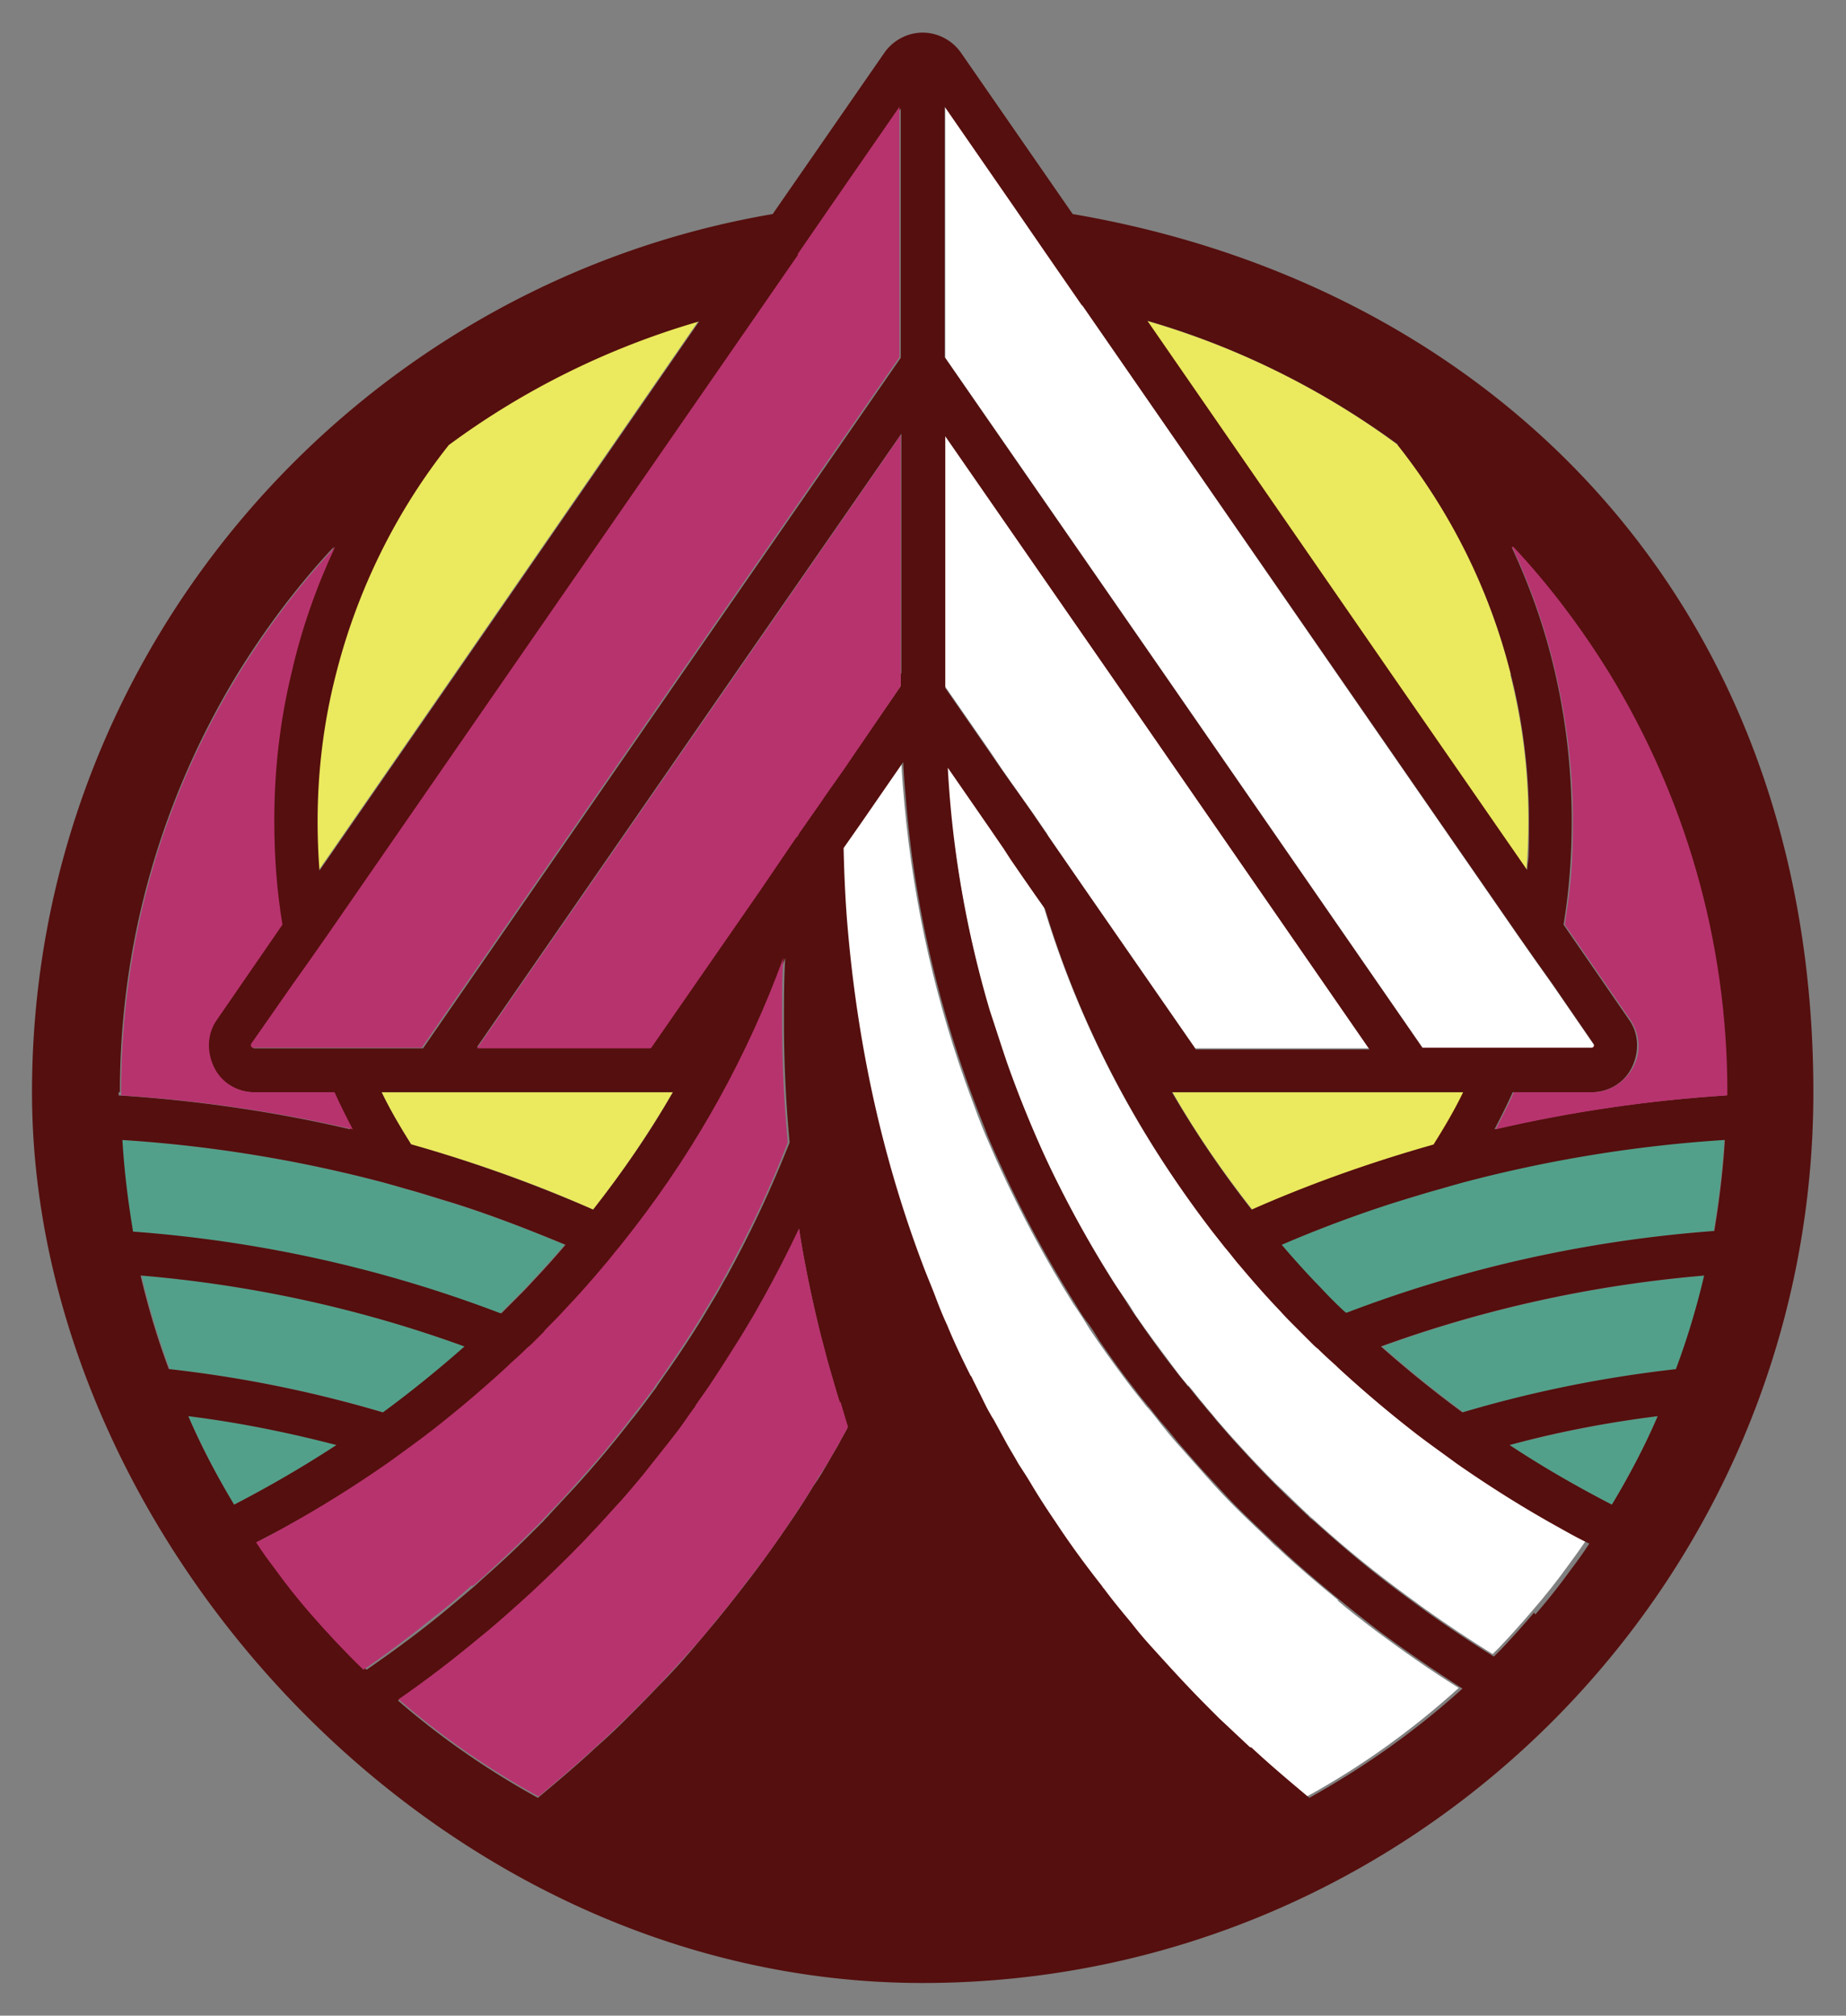 <?xml version="1.0" encoding="UTF-8"?>
<svg data-bbox="5.1 5.2 283.8 310.7" viewBox="0 0 294.1 321.1" xmlns="http://www.w3.org/2000/svg" data-type="color">
    <rect x="0" y="0" width="294.1" height="321.1" fill="#808080" stroke="none"/>
    <g>
        <path d="M53.4 107.4c-1.9 7.5-2.9 15.3-2.9 23.3s.1 5.3.3 7.9l21.6-31.2 38.9-56.3c-14.5 4.2-28 11-39.9 19.7-8.4 10.6-14.7 23-18 36.6" fill="#ebe95d" data-color="1"/>
        <path d="M186.8 174c3.7 6.5 8 12.7 12.7 18.7 9.4-4.1 19.1-7.6 29.1-10.4 1.7-2.7 3.3-5.4 4.7-8.3h-46.4Z" fill="#ebe95d" data-color="1"/>
        <path d="M240.7 107.4c-3.4-13.5-9.6-26-18.1-36.6-11.9-8.8-25.4-15.5-39.9-19.7l38.9 56.3 21.6 31.2c.2-2.6.3-5.2.3-7.9 0-8-1-15.9-2.9-23.3Z" fill="#ebe95d" data-color="1"/>
        <path d="M60.8 174c1.4 2.9 3 5.6 4.7 8.3 9.9 2.8 19.6 6.2 29 10.4 4.7-6 8.9-12.2 12.7-18.7z" fill="#ebe95d" data-color="1"/>
        <path d="M256.8 239.7c2.7-4.5 5.2-9.2 7.3-14.1-8 1-15.9 2.6-23.6 4.6 5.2 3.5 10.7 6.6 16.3 9.5" fill="#52a08a" data-color="2"/>
        <path d="M233.1 225c11.1-3.3 22.5-5.6 34.1-6.9 1.8-4.8 3.3-9.8 4.5-14.9-17.7 1.5-35 5.3-51.5 11.3 4.2 3.7 8.5 7.2 13 10.5Z" fill="#52a08a" data-color="2"/>
        <path d="M232.9 188.4c-1.8.5-3.5 1-5.3 1.5-2 .6-3.9 1.2-5.9 1.8-6 1.9-11.9 4.2-17.6 6.6 1.7 2 3.5 4 5.3 5.9.8.9 1.6 1.7 2.5 2.6l2.4 2.4h.2c18.6-7.2 38.3-11.6 58.5-13.1.8-4.8 1.4-9.6 1.7-14.6-14.2.9-28.2 3.2-41.8 6.8Z" fill="#52a08a" data-color="2"/>
        <path d="M27 218.1c11.6 1.3 23 3.6 34.1 6.9 4.5-3.3 8.8-6.8 13-10.5-16.5-6-33.8-9.8-51.5-11.3 1.2 5.1 2.7 10.1 4.5 14.9Z" fill="#52a08a" data-color="2"/>
        <path d="M37.3 239.7c5.6-2.9 11-6 16.3-9.5-7.7-2.1-15.6-3.6-23.6-4.6 2.2 4.9 4.6 9.6 7.3 14.1" fill="#52a08a" data-color="2"/>
        <path d="M66.4 189.9c-1.8-.5-3.5-1-5.3-1.5-13.6-3.6-27.6-5.9-41.8-6.8.3 4.9.9 9.8 1.7 14.6 20.2 1.5 39.9 5.9 58.5 13h.2l2.4-2.4c.8-.8 1.7-1.7 2.5-2.6 1.8-1.9 3.6-3.9 5.3-5.9q-8.7-3.75-17.7-6.6c-1.9-.6-3.9-1.2-5.9-1.8Z" fill="#52a08a" data-color="2"/>
        <path d="M231.8 232.7q-3.45-2.4-6.9-5.1c-4.1-3.2-8.1-6.5-11.9-10.1l-.3-.3c-1-.9-1.9-1.8-2.9-2.7-.3-.3-.6-.6-1-.9l-1.6-1.6-.9-.9c-.8-.9-1.7-1.7-2.5-2.6-2.2-2.4-4.4-4.8-6.5-7.3-.8-.9-1.6-1.9-2.3-2.8-.8-.9-1.5-1.9-2.2-2.8-12.1-15.6-21-32.9-26.5-51.1l-1.7-2.5-1.6-2.3-2.2-3.2-1.1-1.7-2.4-3.5-6.5-9.4c.8 13.2 3.1 26.2 6.7 38.7.7 2.5 1.5 4.9 2.4 7.3.7 2.1 1.5 4.2 2.3 6.3 1.5 3.9 3.1 7.7 4.9 11.4 2.9 6.2 6.3 12.3 10 18.1.6 1 1.2 2 1.9 2.9s1.3 1.9 1.9 2.9c2 2.9 4.1 5.7 6.2 8.5.6.8 1.2 1.6 1.9 2.4.1.1.2.3.4.4.8.9 1.5 1.9 2.3 2.8.6.8 1.3 1.5 1.9 2.3 1.2 1.4 2.5 2.9 3.8 4.3 1.9 2.1 3.8 4.1 5.8 6.1 1.7 1.6 3.4 3.3 5.1 4.9.1 0 .2.2.3.3.2.1.3.3.5.4 3.6 3.3 7.4 6.5 11.3 9.5 2.2 1.7 4.4 3.3 6.6 4.9q5.25 3.75 10.8 7.2l1.2-1.2c1.8-1.9 3.5-3.8 5.2-5.8q3-3.45 5.7-7.2c1-1.4 2-2.7 2.9-4.1-1.6-.9-3.3-1.7-4.9-2.6-5.6-3.1-11.1-6.5-16.3-10.2Z" fill="#ffffff" data-color="3"/>
        <path d="M213.3 255c-3.3-2.7-6.5-5.4-9.6-8.3-.6-.5-1.1-1-1.6-1.5-1.8-1.7-3.6-3.4-5.3-5.1-1.6-1.6-3.1-3.2-4.6-4.9l-4.8-5.4c-.8-.9-1.6-1.9-2.4-2.9-.7-.9-1.4-1.8-2.1-2.6l-.2-.2c-.8-1-1.5-1.9-2.3-2.9-1.9-2.5-3.8-5.1-5.6-7.7-.7-1-1.3-1.9-1.9-2.9s-1.3-2-1.9-2.9c-4.4-7-8.3-14.3-11.7-21.7-.8-1.7-1.5-3.4-2.3-5.2-.8-1.9-1.5-3.8-2.2-5.7-5.6-15-9.2-30.7-10.7-46.9-.2-2.2-.4-4.5-.5-6.8l-6.7 9.7-2.8 4c0 4.5.3 8.9.7 13.3.6 6.7 1.5 13.3 2.7 19.9 2.1 11.5 5.3 22.6 9.3 33.4.6 1.6 1.2 3.2 1.9 4.8.6 1.5 1.3 3 1.9 4.6 1.2 2.7 2.4 5.4 3.7 8 .1.2.2.5.4.7l1.2 2.4c.5 1.1 1.1 2.1 1.6 3.1.2.4.5.8.7 1.2l1.8 3.3c.6 1.1 1.3 2.2 1.9 3.3.7 1.2 1.4 2.4 2.2 3.5 1.2 2 2.5 4 3.8 5.9 2.4 3.5 4.8 6.9 7.4 10.2.1.1.2.2.3.4 1.4 1.8 2.9 3.7 4.4 5.5 1.1 1.3 2.1 2.5 3.2 3.8 1.8 2.1 3.7 4.2 5.7 6.2 1.6 1.7 3.3 3.4 5 5.1 1.6 1.6 3.2 3.1 4.9 4.6 3 2.8 6.1 5.4 9.2 8 8.8-4.8 17-10.7 24.4-17.4-4.5-2.8-8.9-5.9-13.2-9.1-2.1-1.6-4.2-3.2-6.2-4.9Z" fill="#ffffff" data-color="3"/>
        <path d="m253.9 166.4-6.6-9.6-2.7-3.8-2.8-4-28.7-41.5-40.6-58.8-5.6-8.1-5.3-7.7-11-15.9v40l34.9 50.4 41.2 59.6h26.9s.2 0 .4-.2 0-.4 0-.4Z" fill="#ffffff" data-color="3"/>
        <path fill="#ffffff" d="m157.8 119.8 1.8 2.7 1.4 2 1 1.4 1.3 1.9 1.1 1.5 2.4 3.5.2.4 5.8 8.4 17.6 25.4h27.7l-41.2-59.6-26.4-38.1v40l.1.1z" data-color="3"/>
        <path d="M170.9 34.1 153.1 8.4c-1.4-2-3.7-3.2-6.1-3.2s-4.7 1.2-6.1 3.2l-17.8 25.7C56.3 45.5 5.1 103.9 5.1 174S68.8 315.9 147 315.9 288.9 252.2 288.9 174s-51.1-128.5-118-139.9M275 174.5q-18.75 1.2-36.9 5.4c1-1.9 2-3.9 2.9-5.9h12.5c2.8 0 5.3-1.5 6.5-4s1.1-5.4-.5-7.6l-10.4-15.1c.9-5.4 1.3-10.9 1.3-16.6 0-8-.9-15.8-2.6-23.3-1.6-7.1-4-13.9-7-20.3 5.8 6.2 10.9 13 15.4 20.3 11.9 19.4 18.7 42.2 18.7 66.6v.5Zm-1.9 21.6c-20.2 1.5-39.9 5.9-58.5 13h-.2c-.8-.7-1.6-1.5-2.4-2.3s-1.6-1.7-2.5-2.6c-1.8-1.9-3.6-3.9-5.3-5.9 5.8-2.5 11.7-4.7 17.6-6.6 1.9-.6 3.9-1.2 5.9-1.8 1.8-.5 3.5-1 5.3-1.5 13.6-3.6 27.6-5.9 41.8-6.8-.3 4.9-.9 9.8-1.7 14.6Zm-6 22c-11.6 1.3-23 3.6-34.1 6.9-4.5-3.3-8.8-6.8-13-10.5 16.5-6 33.8-9.8 51.5-11.3-1.2 5.1-2.7 10.1-4.5 14.9Zm-22.7 38.8c-1.7 2-3.4 3.9-5.2 5.8l-1.2 1.2q-5.55-3.45-10.8-7.2c-2.2-1.6-4.4-3.2-6.6-4.9-3.9-3-7.6-6.2-11.3-9.5-.2-.1-.3-.3-.5-.4-.1 0-.2-.2-.3-.3-1.7-1.6-3.4-3.2-5.1-4.9-2-2-3.9-4-5.8-6.1-1.3-1.4-2.6-2.9-3.8-4.3-.6-.8-1.3-1.5-1.9-2.3-.8-.9-1.5-1.8-2.3-2.8-.1-.1-.2-.3-.4-.4-.6-.8-1.3-1.6-1.9-2.4-2.2-2.8-4.2-5.6-6.2-8.5-.7-1-1.3-1.9-1.9-2.9s-1.3-2-1.9-2.9c-3.7-5.9-7-11.9-10-18.1-1.8-3.8-3.4-7.6-4.9-11.4-.8-2.1-1.6-4.2-2.3-6.3-.8-2.4-1.6-4.9-2.4-7.3-3.7-12.5-6-25.5-6.7-38.7l6.5 9.4 2.4 3.5 1.1 1.7 2.2 3.2 1.6 2.3 1.7 2.4C172 163.1 181 180.3 193 196c.7.9 1.5 1.9 2.2 2.8.8.9 1.5 1.9 2.3 2.8 2.1 2.5 4.2 4.9 6.5 7.3.8.9 1.6 1.7 2.5 2.6l.9.9 1.6 1.6c.3.3.6.6 1 .9.9.9 1.9 1.8 2.9 2.7l.3.3c3.8 3.5 7.8 6.9 11.9 10.1 2.3 1.8 4.6 3.4 6.9 5.1 5.3 3.7 10.7 7.1 16.3 10.2 1.6.9 3.2 1.8 4.9 2.6-.9 1.4-1.9 2.8-2.9 4.1q-2.7 3.75-5.7 7.2ZM44 249.7c-1-1.4-2-2.7-2.9-4.1 1.6-.9 3.3-1.7 4.9-2.6 5.6-3.1 11.1-6.5 16.3-10.2q3.45-2.4 6.9-5.1c3.1-2.4 6.1-4.9 9-7.4 1-.9 1.9-1.7 2.9-2.6l.3-.3c1-.9 1.9-1.8 2.9-2.7.3-.3.6-.6 1-.9l1.6-1.6c.3-.3.6-.6.8-.9.8-.9 1.7-1.7 2.5-2.6 2.2-2.4 4.4-4.8 6.5-7.3.8-.9 1.6-1.9 2.3-2.8.8-.9 1.5-1.9 2.2-2.8 10.3-13.4 18.3-27.9 23.9-43.2-.2 3.4-.2 6.8-.2 10.1 0 6.5.3 12.9.9 19.3-2.9 7.3-6.2 14.4-10 21.3-.6 1-1.1 2-1.7 3l-1.8 3c-1.8 3-3.8 6-5.8 8.9-.6.8-1.1 1.6-1.7 2.4-.1.2-.2.3-.3.5-.7.9-1.4 1.9-2.1 2.8-.6.8-1.2 1.6-1.8 2.3-2.8 3.6-5.8 7.2-9 10.7-1.3 1.4-2.7 2.9-4 4.3-.3.4-.7.7-1 1.1-2.2 2.2-4.4 4.4-6.7 6.5-1.4 1.3-2.8 2.5-4.2 3.8-2 1.7-4 3.4-6.1 5.1-3.6 2.9-7.3 5.6-11.2 8.3-3-2.9-5.8-5.9-8.5-9q-3-3.45-5.7-7.2Zm-21.5-46.5c17.7 1.5 35 5.3 51.5 11.3-4.2 3.7-8.5 7.2-13 10.5a196.3 196.3 0 0 0-34.1-6.9c-1.8-4.8-3.3-9.8-4.5-14.9Zm-3.1-21.6c14.2.9 28.2 3.2 41.8 6.8 1.8.5 3.5 1 5.3 1.5 2 .6 3.9 1.2 5.9 1.8 6 1.9 11.9 4.2 17.7 6.6-1.7 2-3.5 4-5.3 5.9-.8.9-1.6 1.7-2.5 2.6l-2.4 2.4h-.2c-18.6-7.1-38.3-11.5-58.5-13-.8-4.8-1.4-9.6-1.7-14.6Zm-.3-7.6c0-24.4 6.9-47.2 18.7-66.6 4.5-7.3 9.6-14.1 15.4-20.3-3 6.4-5.4 13.2-7 20.3-1.7 7.5-2.7 15.3-2.7 23.3s.5 11.2 1.3 16.6l-10.4 15.1c-1.6 2.3-1.8 5.2-.5 7.6s3.8 4 6.5 4h12.5c.9 2 1.9 3.9 2.9 5.9-12-2.8-24.4-4.6-36.9-5.4v-.5Zm92.3-122.8-38.9 56.3-21.6 31.2c-.2-2.6-.3-5.2-.3-7.9 0-8 1-15.9 2.9-23.3 3.4-13.5 9.6-26 18-36.6 11.9-8.8 25.4-15.5 39.9-19.7M143.5 17v40l-34.9 50.4L67.4 167H40.5s-.2 0-.3-.2 0-.4 0-.4l6.7-9.6 2.7-3.8 2.8-4 28.7-41.5 40.7-58.8 5.6-8.1 5.3-7.7 11-15.9Zm85 165.3c-9.9 2.8-19.6 6.2-29.1 10.4-4.7-6-8.9-12.2-12.7-18.7h46.4c-1.4 2.9-3 5.6-4.7 8.3ZM60.8 174h46.4c-3.7 6.5-8 12.7-12.7 18.7-9.4-4.1-19.1-7.6-29-10.4-1.7-2.7-3.3-5.4-4.7-8.3m129.6-7-17.6-25.4-5.8-8.4-.2-.3-2.4-3.5-1.1-1.6-1.3-1.8-1-1.4-1.4-2-1.8-2.6-7.2-10.4V69.5l26.4 38.1 41.2 59.6h-27.7Zm-46.9-59.6v1.9l-6 8.7-1.1 1.6-1.9 2.8-2.4 3.4-.7 1-.6.8-3.5 5.1-.2.3-.3.4-5.5 8-17.6 25.4H76l41.2-59.6 26.4-38.1v38.1Zm79.1-36.6c8.4 10.6 14.7 23 18.1 36.6 1.9 7.5 2.9 15.3 2.9 23.3s-.1 5.3-.3 7.9l-21.6-31.2-38.9-56.3c14.5 4.2 28 11 39.9 19.7Zm-50.2-22.2 40.7 58.8 28.7 41.5 2.8 4 2.7 3.8 6.6 9.6s.1.2 0 .4-.3.2-.4.2h-26.9l-41.2-59.6-34.9-50.4V17l11 15.9 5.3 7.7 5.6 8.1ZM53.6 230.2c-5.2 3.4-10.7 6.6-16.3 9.5-2.7-4.5-5.2-9.2-7.3-14.1 8 1 15.9 2.6 23.6 4.6m23 30.6c2-1.6 3.9-3.3 5.8-5 .7-.6 1.3-1.2 2-1.8 2.9-2.7 5.8-5.5 8.5-8.3 1.7-1.7 3.3-3.5 4.9-5.3 1.6-1.7 3.1-3.5 4.6-5.3 1.4-1.7 2.8-3.5 4.2-5.3.7-1 1.5-1.9 2.2-2.9.7-.9 1.3-1.8 2-2.8v-.1l2.1-3c1.8-2.6 3.6-5.4 5.2-8.1l1.8-3c.6-1 1.2-2 1.7-3 2-3.6 4-7.4 5.7-11.1.9 5.8 2.1 11.4 3.5 17.1.4 1.7.9 3.5 1.4 5.2.4 1.4.8 2.8 1.2 4.1.1.4.3.9.4 1.3l.9 3c.1.3.2.7.3 1-.4.8-.9 1.6-1.3 2.4-.6 1.1-1.3 2.2-1.9 3.3-.7 1.2-1.4 2.4-2.2 3.5-1.2 2-2.5 4-3.8 5.9-2.4 3.5-4.8 6.9-7.4 10.2 0 .1-.2.2-.3.4-1.4 1.8-2.9 3.7-4.4 5.5-1.1 1.3-2.1 2.5-3.2 3.8-1.8 2.1-3.7 4.2-5.7 6.2-1.6 1.7-3.3 3.4-5 5.1-1.6 1.6-3.2 3.1-4.9 4.6-3 2.8-6.1 5.4-9.2 8-8-4.4-15.5-9.6-22.3-15.5 4.5-3.1 8.9-6.5 13.1-10Zm122.5 17.5c-1.6-1.5-3.3-3.1-4.9-4.6-1.7-1.7-3.4-3.4-5-5.1-1.9-2-3.8-4.1-5.7-6.2-1.1-1.2-2.2-2.5-3.2-3.8-1.5-1.8-3-3.6-4.4-5.5-.1-.1-.2-.2-.3-.4-2.6-3.3-5.1-6.7-7.4-10.2-1.3-1.9-2.6-3.9-3.8-5.9-.7-1.2-1.5-2.4-2.2-3.5-.6-1.1-1.3-2.2-1.9-3.3l-1.8-3.3c-.2-.4-.5-.8-.7-1.2-.6-1-1.1-2.1-1.6-3.1l-1.2-2.4c-.1-.2-.2-.5-.4-.7-1.3-2.6-2.6-5.3-3.7-8-.7-1.5-1.3-3-1.9-4.6s-1.3-3.2-1.9-4.8c-4.1-10.8-7.2-22-9.3-33.4-1.2-6.5-2.1-13.1-2.7-19.9-.4-4.4-.6-8.9-.7-13.3l2.8-4 6.7-9.7c.1 2.3.3 4.5.5 6.8 1.4 16.2 5.1 31.9 10.7 46.9.7 1.9 1.5 3.8 2.2 5.7.7 1.7 1.5 3.5 2.3 5.2 3.4 7.5 7.3 14.7 11.7 21.7.6 1 1.2 2 1.9 2.9s1.3 1.9 1.9 2.9c1.8 2.6 3.6 5.2 5.6 7.7.7 1 1.5 1.9 2.3 2.9l.2.2c.7.9 1.4 1.8 2.1 2.6.8.9 1.6 1.9 2.4 2.9 1.6 1.8 3.1 3.6 4.8 5.4 1.5 1.6 3 3.3 4.6 4.9 1.7 1.7 3.5 3.4 5.3 5.1.5.5 1.1 1 1.6 1.5 3.1 2.9 6.3 5.6 9.6 8.3 2.1 1.7 4.1 3.3 6.2 4.9 4.3 3.2 8.7 6.2 13.2 9.1-7.4 6.7-15.6 12.5-24.4 17.4-3.1-2.6-6.2-5.2-9.2-8Zm57.7-38.6c-5.6-2.9-11-6-16.3-9.5 7.7-2.1 15.6-3.6 23.6-4.6-2.1 4.9-4.6 9.6-7.3 14.1" fill="#550f0e" data-color="4"/>
        <path d="M53.1 174H40.6c-2.8 0-5.3-1.5-6.5-4s-1.1-5.4.5-7.6L45 147.3c-.9-5.4-1.3-10.9-1.3-16.6 0-8 .9-15.8 2.7-23.3 1.6-7.1 4-13.9 7-20.3-5.8 6.2-10.9 13-15.4 20.3-11.9 19.4-18.7 42.2-18.7 66.6v.5q18.75 1.2 36.9 5.4c-1-1.9-2-3.9-2.9-5.9Z" fill="#b7336e" data-color="5"/>
        <path d="M240.9 87.1c3 6.4 5.4 13.2 7 20.3 1.7 7.5 2.7 15.3 2.7 23.3s-.5 11.2-1.3 16.6l10.4 15.1c1.6 2.3 1.8 5.2.5 7.6s-3.8 4-6.5 4h-12.5c-.9 2-1.9 3.9-2.9 5.9q18.15-4.2 36.9-5.4v-.5c0-24.4-6.9-47.2-18.7-66.6-4.5-7.3-9.6-14.1-15.4-20.3Z" fill="#b7336e" data-color="5"/>
        <path d="M133.8 223.4c-.1-.4-.3-.9-.4-1.3-.4-1.4-.8-2.7-1.2-4.1-.5-1.7-.9-3.5-1.4-5.2-1.4-5.6-2.6-11.3-3.5-17.1q-2.7 5.7-5.7 11.1c-.6 1-1.1 2-1.7 3l-1.8 3c-1.7 2.7-3.4 5.4-5.2 8.1l-2.1 3v.1c-.7.9-1.3 1.8-2 2.8s-1.4 1.9-2.2 2.9c-1.4 1.8-2.8 3.5-4.2 5.3-1.5 1.8-3 3.6-4.6 5.3-1.6 1.8-3.2 3.5-4.9 5.3-2.7 2.8-5.6 5.6-8.5 8.3-.7.6-1.3 1.2-2 1.8-1.9 1.7-3.8 3.4-5.8 5-4.2 3.5-8.6 6.9-13.1 10 6.8 5.9 14.3 11.1 22.3 15.5 3.1-2.6 6.2-5.2 9.2-8 1.7-1.5 3.3-3.1 4.9-4.6 1.7-1.7 3.4-3.4 5-5.1 1.9-2 3.8-4.1 5.7-6.2 1.1-1.2 2.2-2.5 3.2-3.8 1.5-1.8 3-3.6 4.4-5.5 0-.1.2-.2.3-.4 2.6-3.3 5.1-6.7 7.4-10.2 1.3-1.9 2.6-3.9 3.8-5.9.7-1.2 1.5-2.4 2.2-3.5.6-1.1 1.3-2.2 1.9-3.3.4-.8.9-1.6 1.3-2.4-.1-.3-.2-.7-.3-1l-.9-3Z" fill="#b7336e" data-color="5"/>
        <path d="M75.4 252.6c1.4-1.2 2.8-2.5 4.2-3.8 2.3-2.1 4.5-4.3 6.7-6.5.3-.4.7-.7 1-1.1 1.4-1.4 2.7-2.8 4-4.3 3.2-3.5 6.2-7 9-10.7.6-.8 1.2-1.6 1.8-2.3.7-.9 1.4-1.9 2.1-2.8.1-.2.2-.3.3-.5.6-.8 1.2-1.6 1.7-2.4 2-2.9 4-5.9 5.8-8.9l1.8-3c.6-1 1.2-2 1.7-3 3.8-6.9 7.2-14 10-21.3-.6-6.4-.9-12.8-.9-19.3s0-6.8.2-10.1c-5.6 15.3-13.6 29.9-23.9 43.2-.7.9-1.5 1.9-2.2 2.8-.8.9-1.5 1.9-2.3 2.8-2.1 2.5-4.2 4.9-6.5 7.3-.8.9-1.6 1.7-2.5 2.6-.3.3-.6.6-.8.9l-1.6 1.6c-.3.3-.6.6-1 .9-.9.9-1.9 1.8-2.9 2.7l-.3.3c-3.8 3.5-7.8 6.9-11.9 10.1-2.3 1.8-4.6 3.4-6.9 5.1-5.3 3.7-10.7 7.1-16.3 10.2-1.6.9-3.2 1.8-4.9 2.6.9 1.4 1.9 2.8 2.9 4.1q2.7 3.75 5.7 7.2c2.7 3.1 5.5 6.1 8.5 9 3.8-2.6 7.5-5.4 11.1-8.3 2.1-1.6 4.1-3.3 6.1-5.1Z" fill="#b7336e" data-color="5"/>
        <path fill="#b7336e" d="M76 167h27.7l17.6-25.4 5.5-8.1.3-.3.2-.4 3.5-5 .6-.9.7-1 2.4-3.4 1.9-2.8 1.1-1.6 6-8.8v-40l-26.3 38.1z" data-color="5"/>
        <path d="m127.2 40.5-5.6 8.1-40.7 58.8-28.7 41.5-2.8 4-2.7 3.8-6.7 9.6s-.1.2 0 .4.3.2.3.2h26.9l41.2-59.6 34.9-50.4V17l-11 15.9-5.3 7.7Z" fill="#b7336e" data-color="5"/>
    </g>
</svg>
